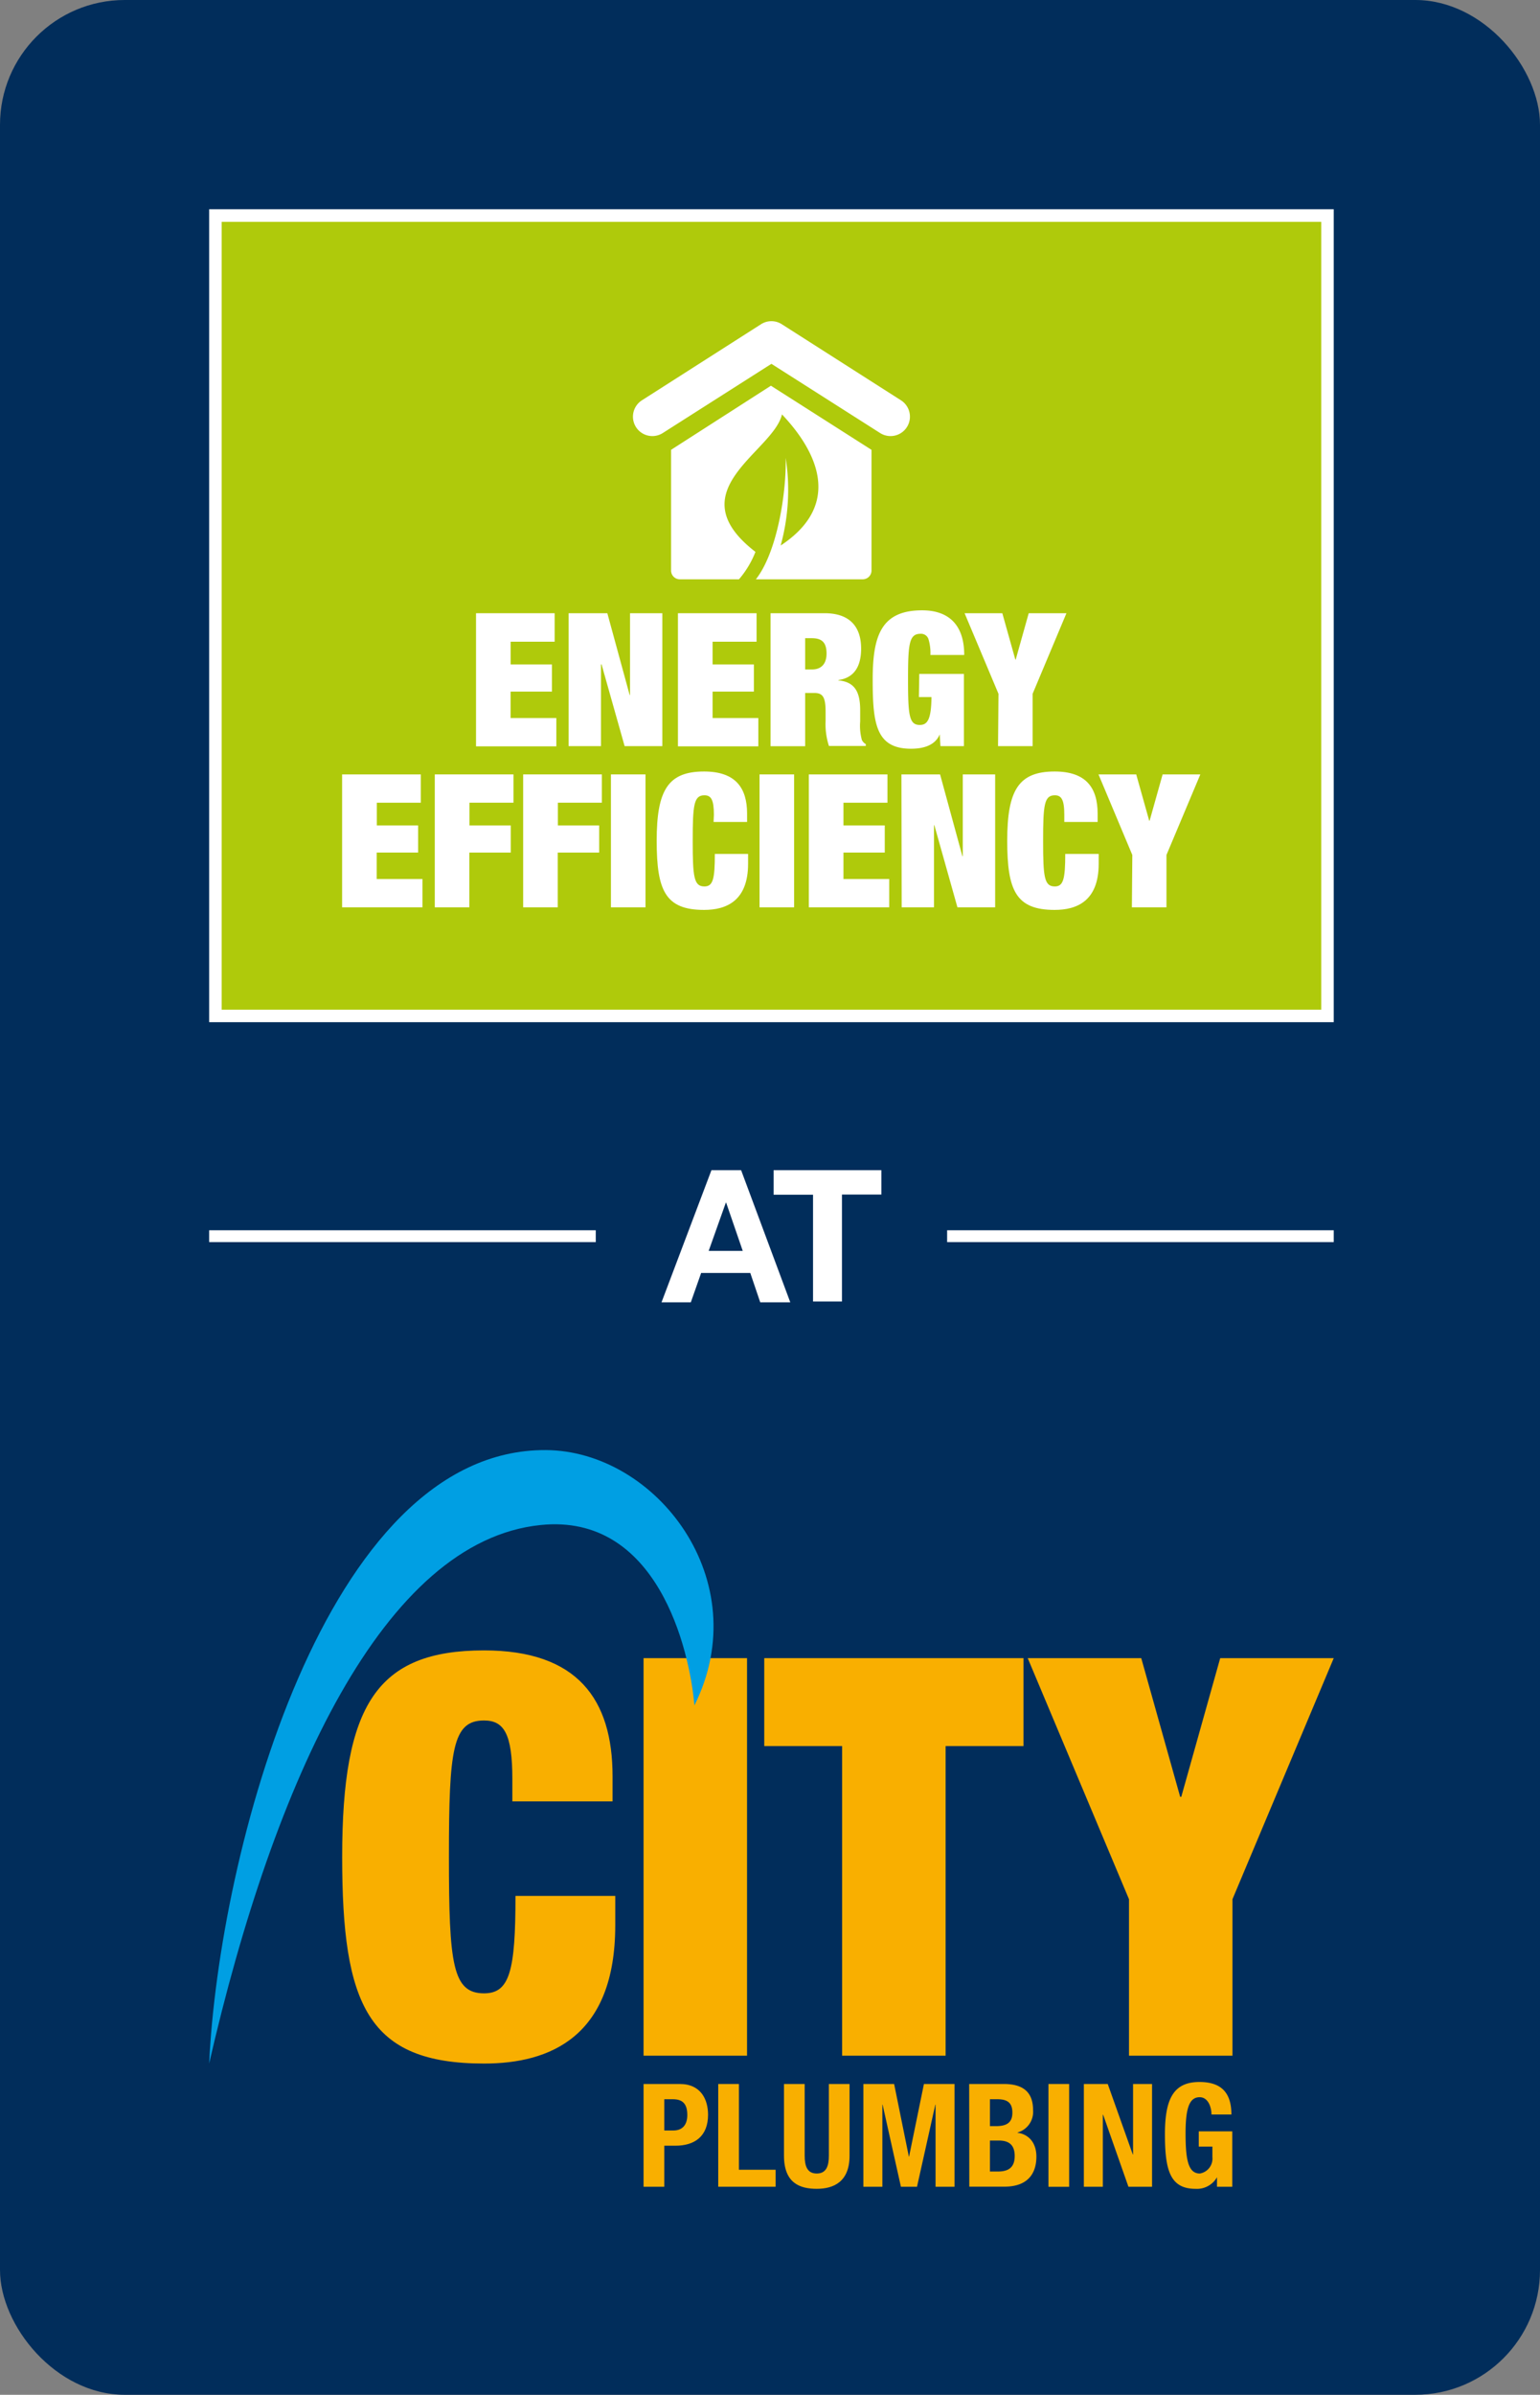 <svg id="Layer_1" data-name="Layer 1" xmlns="http://www.w3.org/2000/svg" viewBox="0 0 244.97 380.65"><rect x="0" y="0" width="244.97" height="380.65" fill="#808080" stroke="none"/><defs><style>.cls-1{fill:#012d5b;}.cls-2{fill:#f9af00;}.cls-3{fill:#009fe3;}.cls-4{fill:#fff;}.cls-5{fill:#afca0b;}</style></defs><rect class="cls-1" width="244.97" height="380.65" rx="19.84"/><rect class="cls-2" x="102.37" y="263.56" width="16.46" height="63.19"/><polygon class="cls-2" points="133.96 277.54 121.57 277.54 121.57 263.56 162.81 263.56 162.81 277.54 150.42 277.54 150.42 326.75 133.96 326.75 133.96 277.54"/><polygon class="cls-2" points="194.1 263.56 187.91 285.6 187.73 285.6 181.54 263.56 163.48 263.56 179.59 301.88 179.59 326.75 196.05 326.75 196.05 301.88 212.16 263.56 194.1 263.56"/><path class="cls-3" d="M86.81,230.49c-35.17-.17-52,64.42-53.54,97.5C43.63,282.89,61.06,244.94,86,242.4c18.54-1.9,23.69,19.72,24.46,28.67C120.37,251.23,104.38,230.58,86.81,230.49Z"/><path class="cls-2" d="M81.5,282.77c0-7.17-1.32-9.3-4.51-9.3-5,0-5.58,4.6-5.58,21.68S72,316.84,77,316.84c4.07,0,5-3.54,5-15.49H97.87V306C97.87,323.74,87.52,328,77,328c-18.5,0-22.57-9.29-22.57-32.84,0-24.15,5.49-32.83,22.57-32.83,14.87,0,20.44,7.79,20.44,20v4H81.5Z"/><path class="cls-2" d="M105.67,338.64h1.46c1.31,0,2.2-.78,2.2-2.45s-.64-2.52-2.29-2.52h-1.37Zm-3.3-7.39h5.77c3.34,0,4.49,2.45,4.49,4.89,0,3.39-2.09,4.92-5.2,4.92h-1.76v6.52h-3.3Z"/><polygon class="cls-2" points="114.25 347.58 114.25 331.25 117.54 331.25 117.54 344.88 123.38 344.88 123.38 347.58 114.25 347.58"/><path class="cls-2" d="M128,331.25v11.39c0,1.63.39,2.84,1.92,2.84s1.93-1.21,1.93-2.84V331.25h3.29v11.39c0,4.17-2.54,5.27-5.22,5.27s-5.21-.9-5.21-5.27V331.25Z"/><polygon class="cls-2" points="137.34 331.25 142.23 331.25 144.57 342.78 144.61 342.78 146.97 331.25 151.84 331.25 151.84 347.58 148.82 347.58 148.82 334.54 148.78 334.54 145.87 347.58 143.31 347.58 140.4 334.54 140.36 334.54 140.36 347.58 137.34 347.58 137.34 331.25"/><path class="cls-2" d="M157.47,345.16h1.28c1.58,0,2.66-.57,2.66-2.47s-1.08-2.45-2.52-2.45h-1.42Zm0-7.21h.94c1.81,0,2.63-.62,2.63-2.15s-.76-2.13-2.38-2.13h-1.19Zm-3.3-6.7h5.52c2.7,0,4.64,1,4.64,4.14a3.41,3.41,0,0,1-2.47,3.57V339c1.81.25,3,1.62,3,3.79,0,2.57-1.26,4.78-5.1,4.78h-5.57Z"/><rect class="cls-2" x="166.78" y="331.25" width="3.29" height="16.34"/><polygon class="cls-2" points="176.21 331.25 180.19 342.44 180.24 342.44 180.24 331.25 183.26 331.25 183.26 347.58 179.5 347.58 175.48 336.14 175.43 336.14 175.43 347.58 172.41 347.58 172.41 331.25 176.21 331.25"/><path class="cls-2" d="M192.71,336.1c0-1.21-.55-2.75-1.88-2.75-1.6,0-2.24,1.65-2.24,5.72s.37,6.41,2.27,6.41a2.41,2.41,0,0,0,2-2.61V341.2h-2.17v-2.42h5.33v8.8h-2.43v-1.51h0a3.67,3.67,0,0,1-3.43,1.84c-4.05,0-4.85-3-4.85-8.68,0-5.49,1.28-8.3,5.49-8.3,3.61,0,5.08,1.85,5.08,5.17Z"/><path class="cls-4" d="M113.17,186h4.72L125.71,207h-4.78l-1.58-4.66h-7.82L109.89,207h-4.66Zm-.44,12.83h5.42l-2.64-7.67h-.05Z"/><path class="cls-4" d="M129.33,189.9h-6.27V186H140.2v3.87h-6.27v17h-4.6Z"/><rect class="cls-4" x="180.47" y="165.74" width="1.88" height="61.5" transform="translate(377.9 15.08) rotate(90)"/><rect class="cls-4" x="63.08" y="165.74" width="1.88" height="61.5" transform="translate(260.51 132.47) rotate(90)"/><rect class="cls-5" x="34.27" y="34.27" width="176.89" height="127.22"/><path class="cls-4" d="M210.17,35.26V160.49H35.26V35.26H210.17m2-2H33.27V162.48H212.16V33.27Z"/><path class="cls-4" d="M143.32,63.63,124.37,51.54a3.07,3.07,0,0,0-3.32,0L102.11,63.63a3.08,3.08,0,1,0,3.32,5.2l17.28-11,17.29,11a3.08,3.08,0,0,0,3.32-5.2"/><path class="cls-4" d="M106.75,71.5V90.69a1.39,1.39,0,0,0,1.39,1.39h9.41a15.12,15.12,0,0,0,2.62-4.36C107.57,78,123,71.85,124.39,65.87c5.55,5.84,9.72,14.3-.21,20.84a33.21,33.21,0,0,0,.8-13.94c.13,5.41-1.31,14.94-4.74,19.31h17a1.39,1.39,0,0,0,1.39-1.39V71.5l-16-10.19Z"/><path class="cls-4" d="M75.72,97.47H88.23V102h-7v3.61h6.57v4.32H81.22v4.2H88.5v4.5H75.72Z"/><path class="cls-4" d="M90.45,97.47h6.16l3.55,13h.06v-13h5.14V118.6h-6l-3.67-13H95.6v13H90.45Z"/><path class="cls-4" d="M107.84,97.47h12.51V102h-7v3.61h6.57v4.32h-6.57v4.2h7.28v4.5H107.84Z"/><path class="cls-4" d="M122.57,97.47h8.61c4.2,0,5.8,2.37,5.8,5.62,0,2.82-1.09,4.65-3.61,5v.06c2.67.24,3.46,1.93,3.46,4.74v1.8a8.51,8.51,0,0,0,.27,2.93,1.47,1.47,0,0,0,.62.65v.3h-5.86a11.2,11.2,0,0,1-.53-4v-1.42c0-2.39-.47-3-1.8-3h-1.45v8.46h-5.51Zm5.51,8.94h1.09c1.57,0,2.31-1,2.31-2.52,0-1.71-.68-2.45-2.34-2.45h-1.06Z"/><path class="cls-4" d="M146.23,107.12h7.1V118.6H149.6l-.12-1.87h0c-.75,1.81-2.7,2.28-4.56,2.28-5.59,0-6.1-4-6.1-11s1.37-11,7.87-11c3.91,0,6.69,2,6.69,7.1H148a7.55,7.55,0,0,0-.29-2.46,1.24,1.24,0,0,0-1.27-.91c-1.81,0-2,1.54-2,7.25s.18,7.24,1.87,7.24c1.15,0,1.83-.74,1.86-4.43h-2Z"/><path class="cls-4" d="M158.83,110.28l-5.39-12.81h6l2.07,7.37h.06l2.07-7.37h6l-5.38,12.81v8.32h-5.5Z"/><path class="cls-4" d="M54.42,123.09H66.94v4.5h-7v3.61h6.57v4.32H59.92v4.2H67.2v4.5H54.42Z"/><path class="cls-4" d="M69.16,123.09H81.68v4.5h-7v3.61h6.57v4.32H74.66v8.7h-5.5Z"/><path class="cls-4" d="M83.22,123.09H95.74v4.5h-7v3.61h6.57v4.32H88.72v8.7h-5.5Z"/><path class="cls-4" d="M97.18,123.09h5.5v21.13h-5.5Z"/><path class="cls-4" d="M113.56,129.51c0-2.39-.44-3.1-1.51-3.1-1.68,0-1.86,1.54-1.86,7.25s.18,7.24,1.86,7.24c1.37,0,1.66-1.18,1.66-5.17H119v1.56c0,5.92-3.47,7.34-7,7.34-6.18,0-7.54-3.1-7.54-11,0-8.08,1.83-11,7.54-11,5,0,6.84,2.6,6.84,6.69v1.33h-5.33Z"/><path class="cls-4" d="M120.82,123.09h5.5v21.13h-5.5Z"/><path class="cls-4" d="M128.66,123.09h12.51v4.5h-7v3.61h6.57v4.32h-6.57v4.2h7.28v4.5H128.66Z"/><path class="cls-4" d="M143.39,123.09h6.15l3.55,13h.06v-13h5.15v21.13h-6l-3.67-13.05h-.06v13.05h-5.14Z"/><path class="cls-4" d="M169.3,129.51c0-2.39-.45-3.1-1.51-3.1-1.69,0-1.86,1.54-1.86,7.25s.17,7.24,1.86,7.24c1.36,0,1.66-1.18,1.66-5.17h5.32v1.56c0,5.92-3.46,7.34-7,7.34-6.18,0-7.55-3.1-7.55-11,0-8.08,1.84-11,7.55-11,5,0,6.83,2.6,6.83,6.69v1.33H169.3Z"/><path class="cls-4" d="M180.12,135.9l-5.38-12.81h6l2.07,7.37h.06l2.07-7.37h6l-5.39,12.81v8.32h-5.5Z"/></svg>